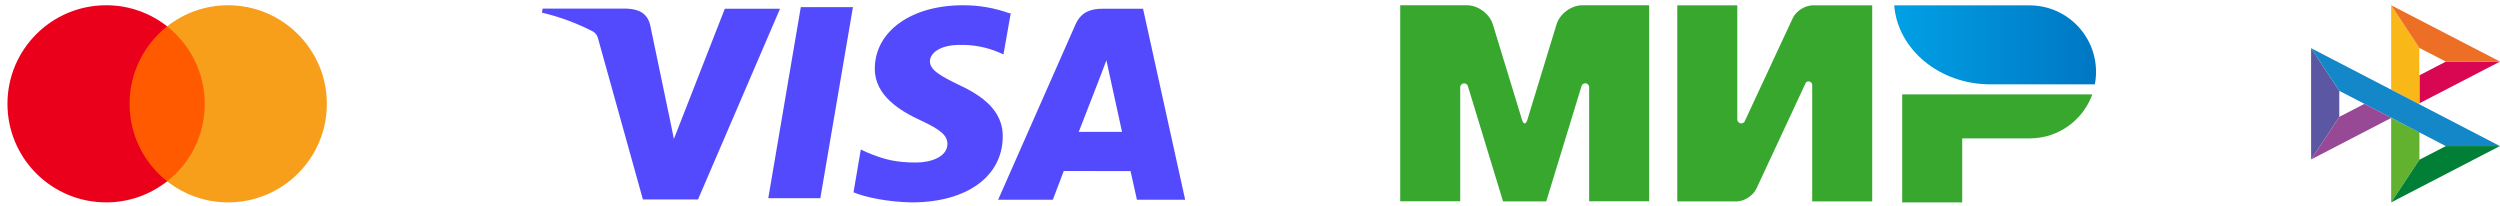 <?xml version="1.0" encoding="UTF-8"?> <svg xmlns:xlink="http://www.w3.org/1999/xlink" xmlns="http://www.w3.org/2000/svg" width="279" height="23" viewBox="0 0 279 23" fill="none"><path d="M23.462 2.939H13.816V20.233H23.462V2.939Z" fill="#FF5A00"></path><path d="M14.459 11.586C14.459 8.073 16.114 4.954 18.654 2.939C16.785 1.473 14.427 0.586 11.855 0.586C5.762 0.586 0.832 5.506 0.832 11.586C0.832 17.667 5.762 22.586 11.855 22.586C14.427 22.586 16.785 21.7 18.654 20.233C16.111 18.247 14.459 15.1 14.459 11.586Z" fill="#EB001B"></path><path d="M36.477 11.586C36.477 17.667 31.547 22.586 25.454 22.586C22.882 22.586 20.524 21.7 18.654 20.233C21.226 18.215 22.849 15.1 22.849 11.586C22.849 8.073 21.194 4.954 18.654 2.939C20.52 1.473 22.878 0.586 25.45 0.586C31.547 0.586 36.477 5.538 36.477 11.586Z" fill="#F79E1B"></path><path d="M112.662 1.488C110.994 0.88 109.23 0.575 107.455 0.587C101.712 0.587 97.657 3.479 97.628 7.632C97.592 10.682 100.51 12.401 102.717 13.421C104.982 14.468 105.739 15.129 105.732 16.066C105.718 17.49 103.923 18.136 102.254 18.136C99.961 18.136 98.709 17.817 96.781 17.017L96.067 16.683L95.252 21.463C96.649 22.044 99.164 22.543 101.763 22.586C107.867 22.586 111.858 19.712 111.905 15.294C111.955 12.857 110.376 11.016 107.053 9.494C105.032 8.507 103.78 7.847 103.78 6.846C103.78 5.959 104.853 5.012 107.096 5.012C108.589 4.976 110.072 5.256 111.449 5.834L111.987 6.074L112.802 1.455L112.662 1.488ZM127.563 0.974H123.077C121.681 0.974 120.629 1.358 120.019 2.744L111.392 22.289H117.496L118.716 19.084L126.167 19.091C126.343 19.841 126.881 22.289 126.881 22.289H132.264L127.563 0.974ZM89.37 0.795H95.188L91.549 22.12H85.739L89.37 0.788V0.795ZM74.602 12.548L75.205 15.509L80.89 0.974H87.052L77.897 22.26H71.749L66.725 4.237C66.643 3.939 66.452 3.684 66.19 3.522C64.379 2.587 62.46 1.877 60.477 1.409L60.556 0.96H69.919C71.189 1.01 72.212 1.409 72.553 2.765L74.599 12.559L74.602 12.548ZM120.385 14.723L122.704 8.759C122.675 8.823 123.181 7.528 123.475 6.727L123.874 8.568L125.219 14.72H120.382L120.385 14.723Z" fill="#534AFD"></path><path d="M212.285 10.532V22.587H218.982V15.443H226.573C229.765 15.421 232.477 13.378 233.504 10.532H212.285Z" fill="#37A72E"></path><path d="M211.392 0.598C211.783 5.52 216.448 9.415 222.141 9.415C222.163 9.415 233.783 9.415 233.783 9.415C233.872 8.969 233.917 8.5 233.917 8.02C233.917 3.935 230.624 0.631 226.55 0.598H211.392Z" fill="url(&quot;#paint0_linear_1734_224&quot;)"></path><path d="M201.482 9.293C201.56 9.159 201.683 9.081 201.839 9.081C202.062 9.081 202.23 9.259 202.241 9.471V22.475H208.938V0.598H202.241C201.393 0.631 200.433 1.245 200.075 2.015L194.751 13.445C194.74 13.49 194.718 13.534 194.695 13.579C194.617 13.691 194.483 13.769 194.327 13.769C194.082 13.769 193.881 13.568 193.881 13.322V0.598H187.184V22.475H193.881C194.718 22.43 195.655 21.816 196.013 21.057L201.482 9.326C201.471 9.315 201.482 9.304 201.482 9.293Z" fill="#37A72E"></path><path d="M176.478 9.672L172.561 22.475H167.739L163.832 9.661C163.799 9.46 163.62 9.304 163.397 9.304C163.151 9.304 162.961 9.505 162.961 9.739V22.464H156.264V0.586H162.013H163.721C164.948 0.586 166.243 1.546 166.6 2.718L169.86 13.378C170.027 13.914 170.284 13.902 170.451 13.378L173.71 2.718C174.068 1.535 175.362 0.586 176.59 0.586H178.298H184.046V22.464H177.349V9.739C177.349 9.739 177.349 9.739 177.349 9.728C177.349 9.482 177.148 9.293 176.914 9.293C176.691 9.304 176.512 9.46 176.478 9.672Z" fill="#37A72E"></path><path d="M257.917 5.375L261.066 10.137V13.042L257.92 17.794L257.917 5.375Z" fill="#5B57A2"></path><path d="M270.009 8.404L272.96 6.874L279 6.87L270.009 11.529V8.404Z" fill="#D90751"></path><path d="M269.993 5.347L270.009 11.652L266.853 10.011V0.586L269.993 5.347Z" fill="#FAB718"></path><path d="M279 6.869L272.96 6.874L269.993 5.347L266.853 0.586L279 6.869Z" fill="#ED6F26"></path><path d="M270.009 17.821V14.762L266.853 13.152L266.854 22.586L270.009 17.821Z" fill="#63B22F"></path><path d="M272.953 16.305L261.066 10.137L257.917 5.375L278.987 16.299L272.953 16.305Z" fill="#1487C9"></path><path d="M266.854 22.587L270.009 17.821L272.953 16.305L278.987 16.299L266.854 22.587Z" fill="#017F36"></path><path d="M257.921 17.794L266.879 13.152L263.867 11.589L261.066 13.042L257.921 17.794Z" fill="#984995"></path><defs><linearGradient id="paint0_linear_1734_224" x1="211.395" y1="5.007" x2="233.915" y2="5.007" gradientUnits="userSpaceOnUse"><stop stop-color="#00A0E5"></stop><stop offset="1" stop-color="#0077C3"></stop></linearGradient><linearGradient id="paint0_linear_1734_224" x1="211.395" y1="5.007" x2="233.915" y2="5.007" gradientUnits="userSpaceOnUse"><stop stop-color="#00A0E5"></stop><stop offset="1" stop-color="#0077C3"></stop></linearGradient></defs></svg> 